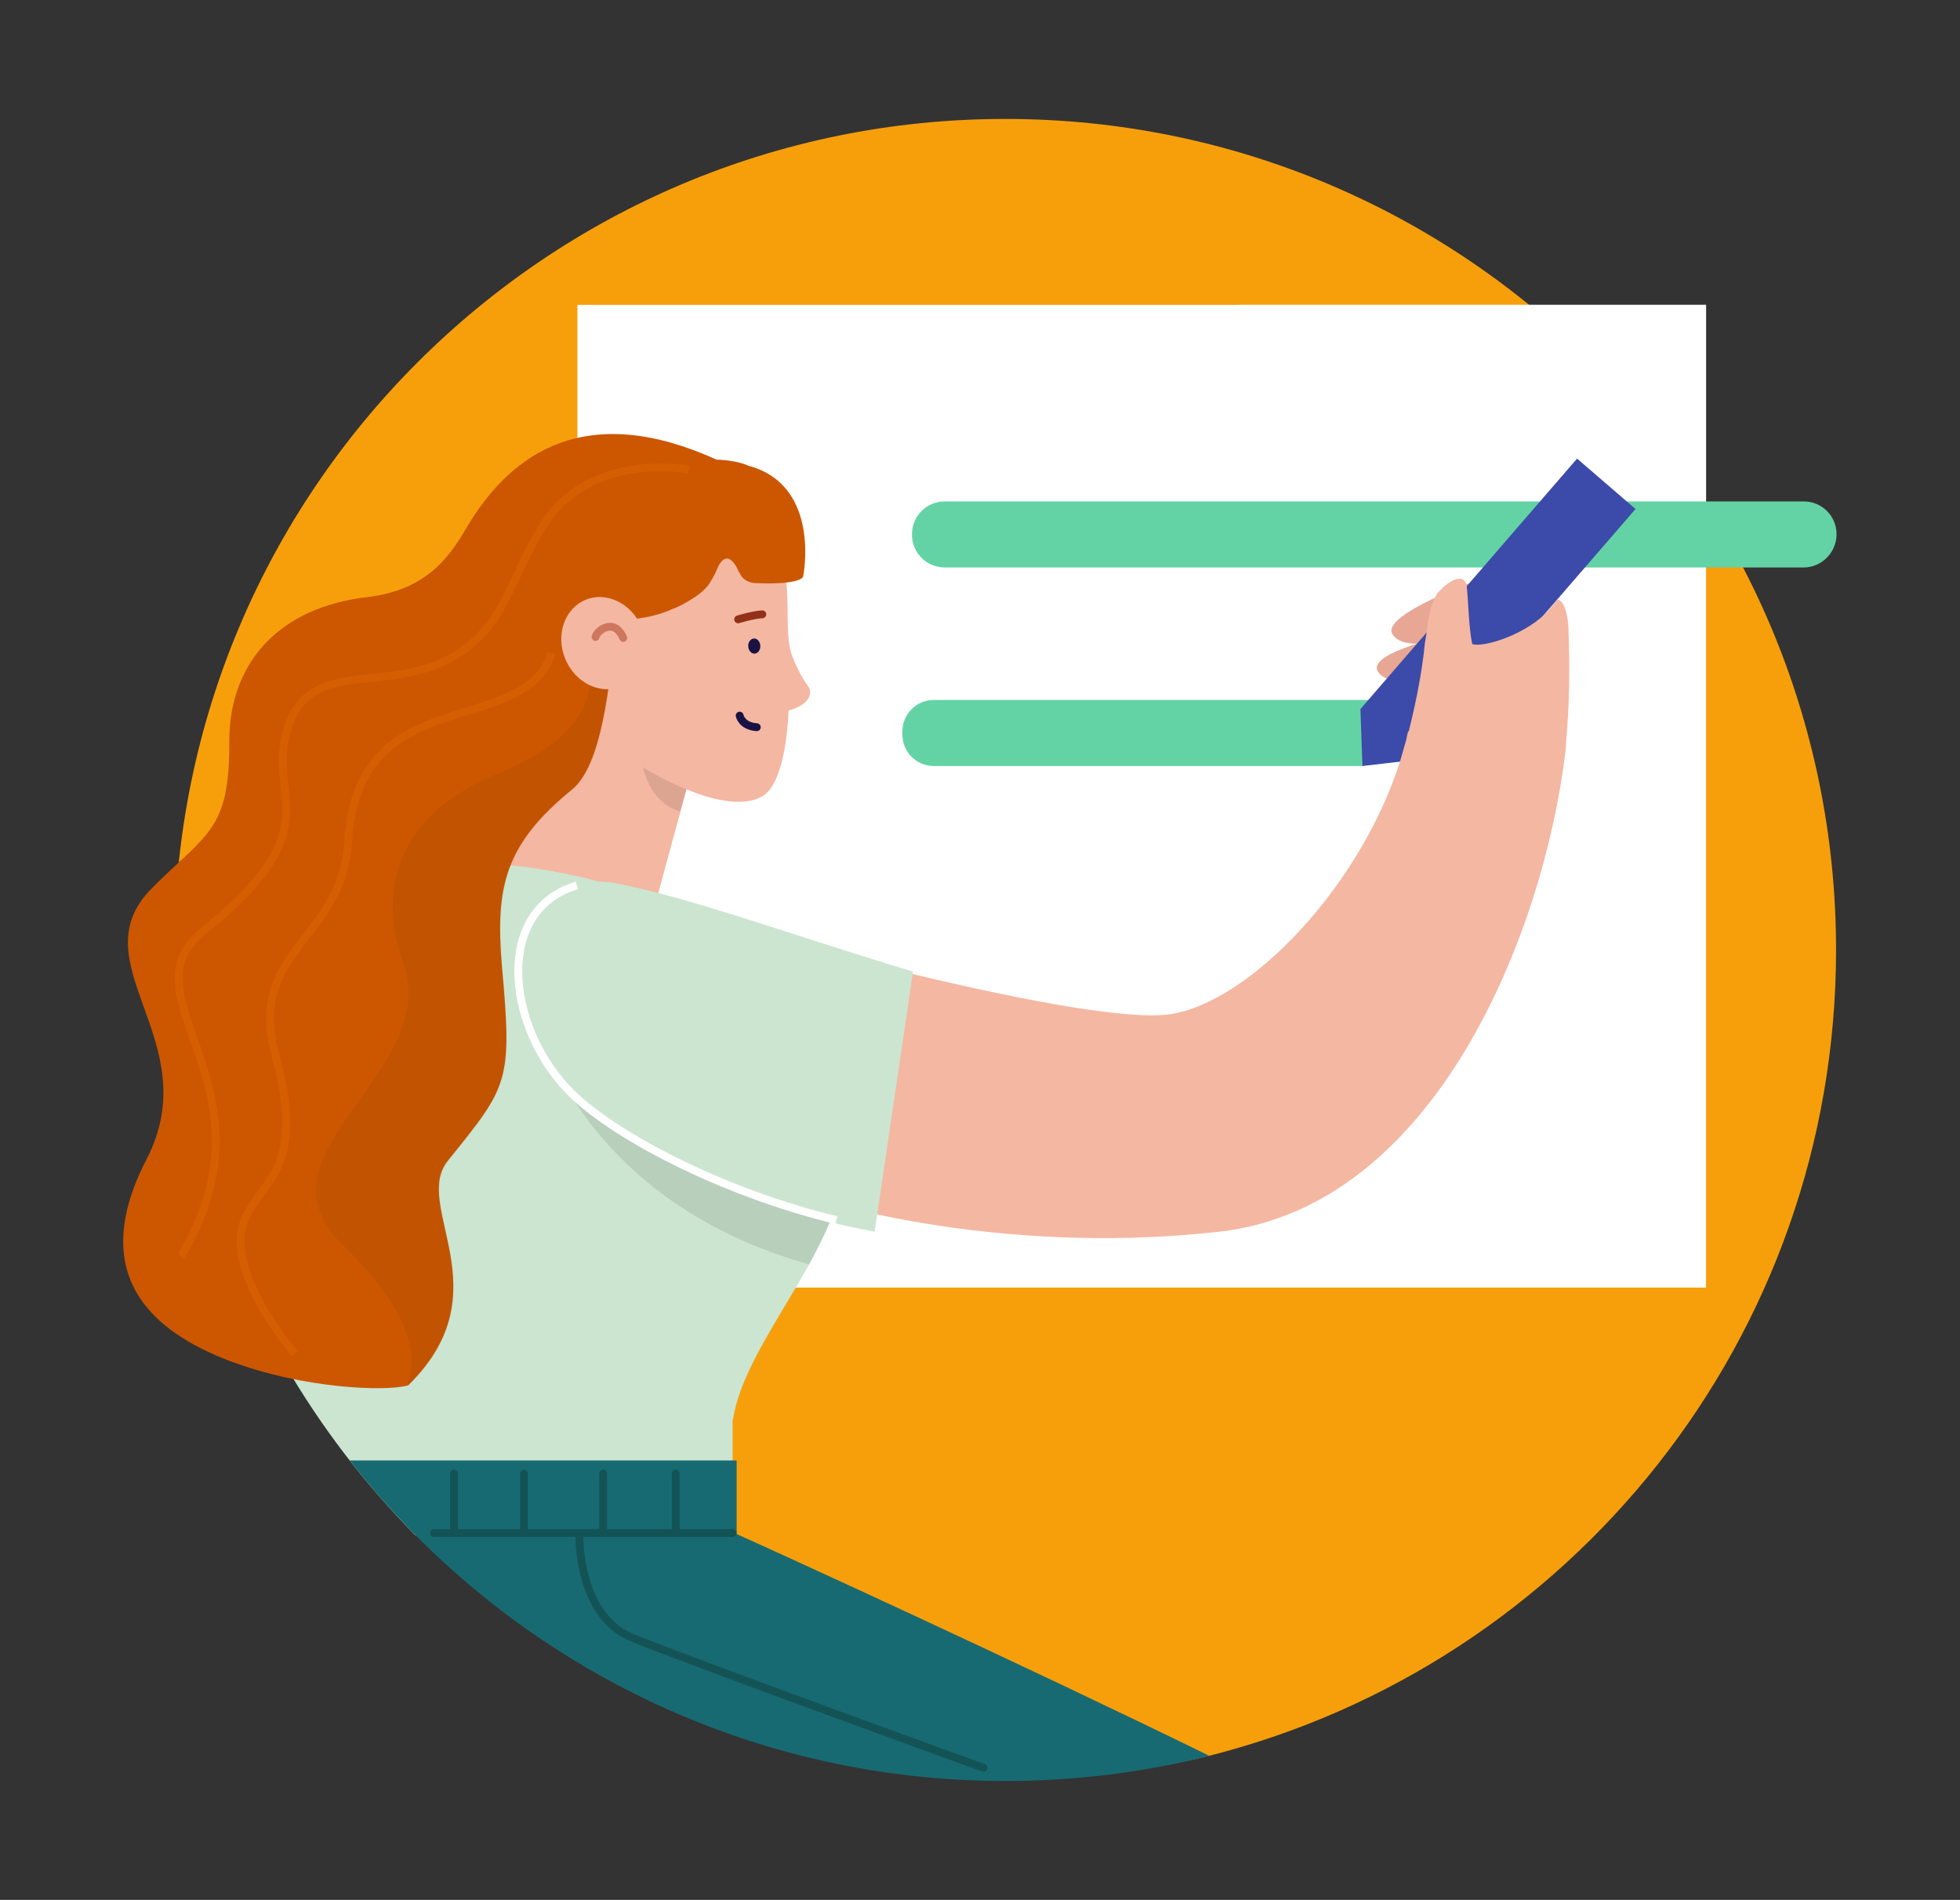 <?xml version="1.0" encoding="utf-8"?>
<!-- Generator: Adobe Illustrator 24.1.2, SVG Export Plug-In . SVG Version: 6.00 Build 0)  -->
<svg version="1.1" id="Layer_1" xmlns="http://www.w3.org/2000/svg" xmlns:xlink="http://www.w3.org/1999/xlink" x="0px" y="0px"
	 viewBox="0 0 389 377" style="enable-background:new 0 0 389 377;" xml:space="preserve">
<rect x="0" y="0" width="389" height="377" fill="#333333" stroke="none"/>
<style type="text/css">
	.st0{fill:#F79F0B;}
	.st1{fill:#FFFFFF;}
	.st2{fill:#F4B7A2;}
	.st3{opacity:0.1;enable-background:new    ;}
	.st4{fill:#CCE5D0;}
	.st5{fill:#186A72;}
	.st6{fill:none;stroke:#135356;stroke-width:1.556;stroke-linecap:round;stroke-linejoin:round;stroke-miterlimit:8.894;}
	.st7{fill:none;}
	.st8{fill:#1A1243;}
	.st9{fill:none;stroke:#933019;stroke-width:1.556;stroke-linecap:round;stroke-miterlimit:8.894;}
	.st10{fill:#CC5700;}
	.st11{opacity:5.000000e-02;enable-background:new    ;}
	.st12{fill:none;stroke:#CE775F;stroke-width:1.556;stroke-linecap:round;stroke-miterlimit:8.894;}
	.st13{fill:none;stroke:#1A1243;stroke-width:1.556;stroke-linecap:round;stroke-miterlimit:8.894;}
	.st14{opacity:0.2;fill:none;stroke:#F77A07;stroke-width:1.556;stroke-miterlimit:8.894;enable-background:new    ;}
	.st15{fill:#63D3A5;}
	.st16{fill:#E8A695;}
	.st17{fill:#3C4AAA;}
	.st18{fill:none;stroke:#FFFFFF;stroke-width:1.556;stroke-linejoin:round;stroke-miterlimit:8.894;}
</style>
<path class="st0" d="M199.5,352.6c-69,0-123.2-43.2-147.8-103.3c-7.9-19.2-17.1-38.7-17.1-60.8c-0.1-91,73.8-164.9,164.9-164.9
	s164.9,73.8,164.9,164.9c0,77.1-52.9,141.8-124.4,159.9C227.1,351.6,213.5,352.6,199.5,352.6z"/>
<rect x="114.6" y="60.5" class="st1" width="224" height="195"/>
<path class="st2" d="M138.4,148.7l-9,33.1c-5.8,3.2-26-3.8-30-9.2l8.3-40.3L138.4,148.7z"/>
<path class="st3" d="M138.4,149.2L135,161c-13.2-3.7-6.8-30.8-6.8-30.8L138.4,149.2z"/>
<g>
	<path class="st4" d="M145.5,281.6c2.2-15,21.4-34.2,21.4-48.9c0-4.6-19.8-51.7-51.7-58.7c-30.9-6.8-39.1-0.7-51.6,31.5
		c-6.1,15.7-6.7,42.4-7.1,65.2c7.2,12.4,15.9,23.8,26,34l62.9-0.2V281.6z"/>
</g>
<path class="st3" d="M160.6,250.9c-25.7-7.2-38.3-21.3-43.6-28.2c-14.8-19.2-13.8-46.2,12.4-40.8c15.9,4.7,8.1,47.6,35.9,59.1
	C164.4,243.6,162.4,247.3,160.6,250.9z"/>
<g>
	<path class="st5" d="M146.2,289.8H69.4c30.2,38.7,77.3,63.6,130.1,63.6c14,0,27.5-1.7,40.5-5c-38-18.6-85.1-40.1-93.8-44
		L146.2,289.8L146.2,289.8z"/>
</g>
<line class="st6" x1="86.1" y1="304.2" x2="145.4" y2="304.2"/>
<path class="st6" d="M115,305.1c0,0-0.2,15.4,10.3,19.8c10.6,4.4,69.9,25.9,69.9,25.9"/>
<g>
	<line class="st6" x1="134.1" y1="292.4" x2="134.1" y2="303.9"/>
	<line class="st6" x1="119.7" y1="292.4" x2="119.7" y2="303.9"/>
	<line class="st6" x1="104" y1="292.4" x2="104" y2="303.9"/>
	<line class="st6" x1="90.1" y1="292.4" x2="90.1" y2="303.9"/>
</g>
<circle class="st7" cx="199.5" cy="188.5" r="164.9"/>
<circle class="st7" cx="199.5" cy="188.5" r="164.9"/>
<rect x="245.9" y="60.5" class="st1" width="92.7" height="38.9"/>
<g>
	<g>
		<g>
			<g>
				<path class="st2" d="M139.9,103.3c0,0,11.5-0.8,14.2,4.5c3.6,7.2,1.2,17.3,3.1,22.3c1,2.6,2.3,4.9,3,5.8
					c1.8,2.2-0.8,4.4-3.7,5.1c0,0-0.3,14.2-5.2,17c-7.9,4.6-25.9-6.4-30.1-10.2c-4.2-3.8-5.8-18.3,0.8-30.1
					C125.2,111.7,126.6,104.1,139.9,103.3z"/>
				<g>
					
						<ellipse transform="matrix(0.999 -4.456928e-02 4.456928e-02 0.999 -5.563 6.798)" class="st8" cx="149.7" cy="128.2" rx="1.2" ry="1.5"/>
					<path class="st9" d="M146.5,122.9c0,0,2.9-0.9,4.8-1"/>
				</g>
				<path class="st10" d="M148.5,92.4L148.5,92.4c-1.6-0.7-3.7-1.1-6.3-1.2c-25.6-11.6-40.6-1.7-49.6,13.5
					c-3.4,5.8-7.9,12.4-19.8,13.8c-17.2,2-27.3,12.8-27.3,28.6c0.1,17.8-4.4,18.1-15.4,29.2c-14.8,14.9,11.1,30.3-1,53.7
					c-11.9,23,1,34.2,16.6,40.1c14.3,5.4,30.8,6.1,35.3,4.8c19.1-18.7,0.6-35.6,7.9-44.6c12-14.9,12.8-15.5,10.7-38.7
					c-1.3-15.7,0.6-24.1,14-35c5.7-4.7,7.5-20.2,8.5-33.1c0.7-0.4,1.5-0.6,2.3-0.6c3.3-0.1,6.6-0.9,9.4-2.2c0,0,0,0,0.1,0l0,0
					c0.9-0.4,1.9-0.9,2.7-1.4c1.9-1.1,3.1-2.1,3.9-3.1c0.3-0.4,0.5-0.7,0.7-1.1c0.5-0.8,0.9-1.6,1.3-2.6c2.1-4.2,4.1,0.9,4.1,0.9
					l0,0l0,0l0.2,0.3l0,0c0.5,1.2,1.6,1.9,3.1,2c9.3,0.4,9.5-1.3,9.5-1.3S163.1,96.3,148.5,92.4z"/>
				<path class="st11" d="M117.3,134.5c-0.9,12.8-15.3,17.4-21.8,20.5C75.9,164.6,76.2,180.3,80,191c7.8,22.1-31,37.7-11.9,56.1
					c20,19.3,11.5,27.9,13,27.9c19.1-18.7,0.6-35.6,7.9-44.6c12-14.9,12.8-15.5,10.7-38.7c-1.3-15.7,0.6-24.1,14-35
					c4.2-3.4,6.3-12.8,7.5-22.6C122.7,121.9,129.1,121.4,117.3,134.5z"/>
				
					<ellipse transform="matrix(0.925 -0.379 0.379 0.925 -39.452 54.898)" class="st2" cx="119.8" cy="127.7" rx="8.2" ry="9.3"/>
				<path class="st12" d="M118.2,126.4c0.2-1.2,3.7-4,5.5,0.2"/>
				<path class="st13" d="M150.2,144.3c-3-0.2-3.4-2.3-3.4-2.3"/>
			</g>
		</g>
	</g>
	<path class="st14" d="M35.9,249.3c20.2-33.7-12-51.4,4.4-64.5c24.8-19.9,13.5-25.9,16.3-38.5c4.3-19.2,24.8-4.9,39.4-20.9
		c4.5-4.9,6.2-11.6,11.4-20.5c9.3-15.7,29.3-11.7,29.3-11.7"/>
	<path class="st14" d="M109.5,129.6c-5.8,17.2-38.4,5.2-40.4,37.3c-1.2,19.8-20.2,21.6-14.4,42.6c6.2,22.8-2.8,24.6-6.1,32.4
		c-4.4,10.3,9.9,26.7,9.9,26.7"/>
</g>
<g>
	<path class="st15" d="M270.7,152h-85.4c-3.4,0-6.2-2.8-6.2-6.2v-0.7c0-3.4,2.8-6.2,6.2-6.2H275L270.7,152z"/>
	<g>
		<path class="st16" d="M294.1,114.8c0,0-20.4,7.2-17.7,11.1c2.6,4,13.4,0.2,13.4,0.2l2.5-7.9L294.1,114.8z"/>
		<path class="st16" d="M289,125.7c0,0-18.1,3.7-15.5,7.6c2.6,4,13.4,0.2,13.4,0.2l2.5-7.9L289,125.7z"/>
	</g>
	<path class="st15" d="M358,112.6H187.5c-3.6,0-6.5-2.9-6.5-6.5V106c0-3.6,2.9-6.5,6.5-6.5H358c3.6,0,6.5,2.9,6.5,6.5v0.2
		C364.4,109.7,361.5,112.6,358,112.6z"/>
	<polygon class="st17" points="313,91 270,140.7 270.4,152 281.6,150.7 324.6,101 	"/>
	<path class="st2" d="M311.2,142.1c0.5-8.5,0.1-16.7,0.1-16.7l0,0c0-0.2,0-0.4,0-0.6c-0.1-2.8-0.9-5.8-2.2-5.8c0,0-1,1.2-1.7,2
		c-4,4.7-12.9,7.6-15.2,6.8c-0.7-3.1-0.8-9-1.1-11.5c-0.3-2.5-3.2-1.6-5.7,1.3c-1.4,1.8-2,5.3-2.3,8.2c-0.2,1.1-0.4,2.3-0.5,3.7
		c-0.5,3.9-1.2,8.3-3,15.6h-0.1c-0.2,0.5-0.3,1.2-0.4,1.7c-0.5,1.6-0.9,3.3-1.5,5.1c-8.5,25.7-31.4,48.5-46.8,49.5
		c-22,1.5-101.8-22-101.8-22c-34.5,8.5-1.9,43.9,0.8,45.5c22.9,13.7,67.2,24.6,112.2,19.5c42.6-4.8,64.3-58.8,68.7-95.3
		C310.8,147.7,311.1,143.6,311.2,142.1z"/>
	<path class="st4" d="M173.6,244.4c-26.3-4.7-51-17.7-60.7-27.5c-12.4-12.4-18.1-44.7,8.5-41.8c16.3,3.2,30.9,8.9,59.8,17.7
		L173.6,244.4z"/>
	<path class="st18" d="M166,242.1c-22.6-5.4-45-17.1-53.4-26c-12.4-13.2-14.2-35.7,1.9-40.4"/>
</g>
</svg>
